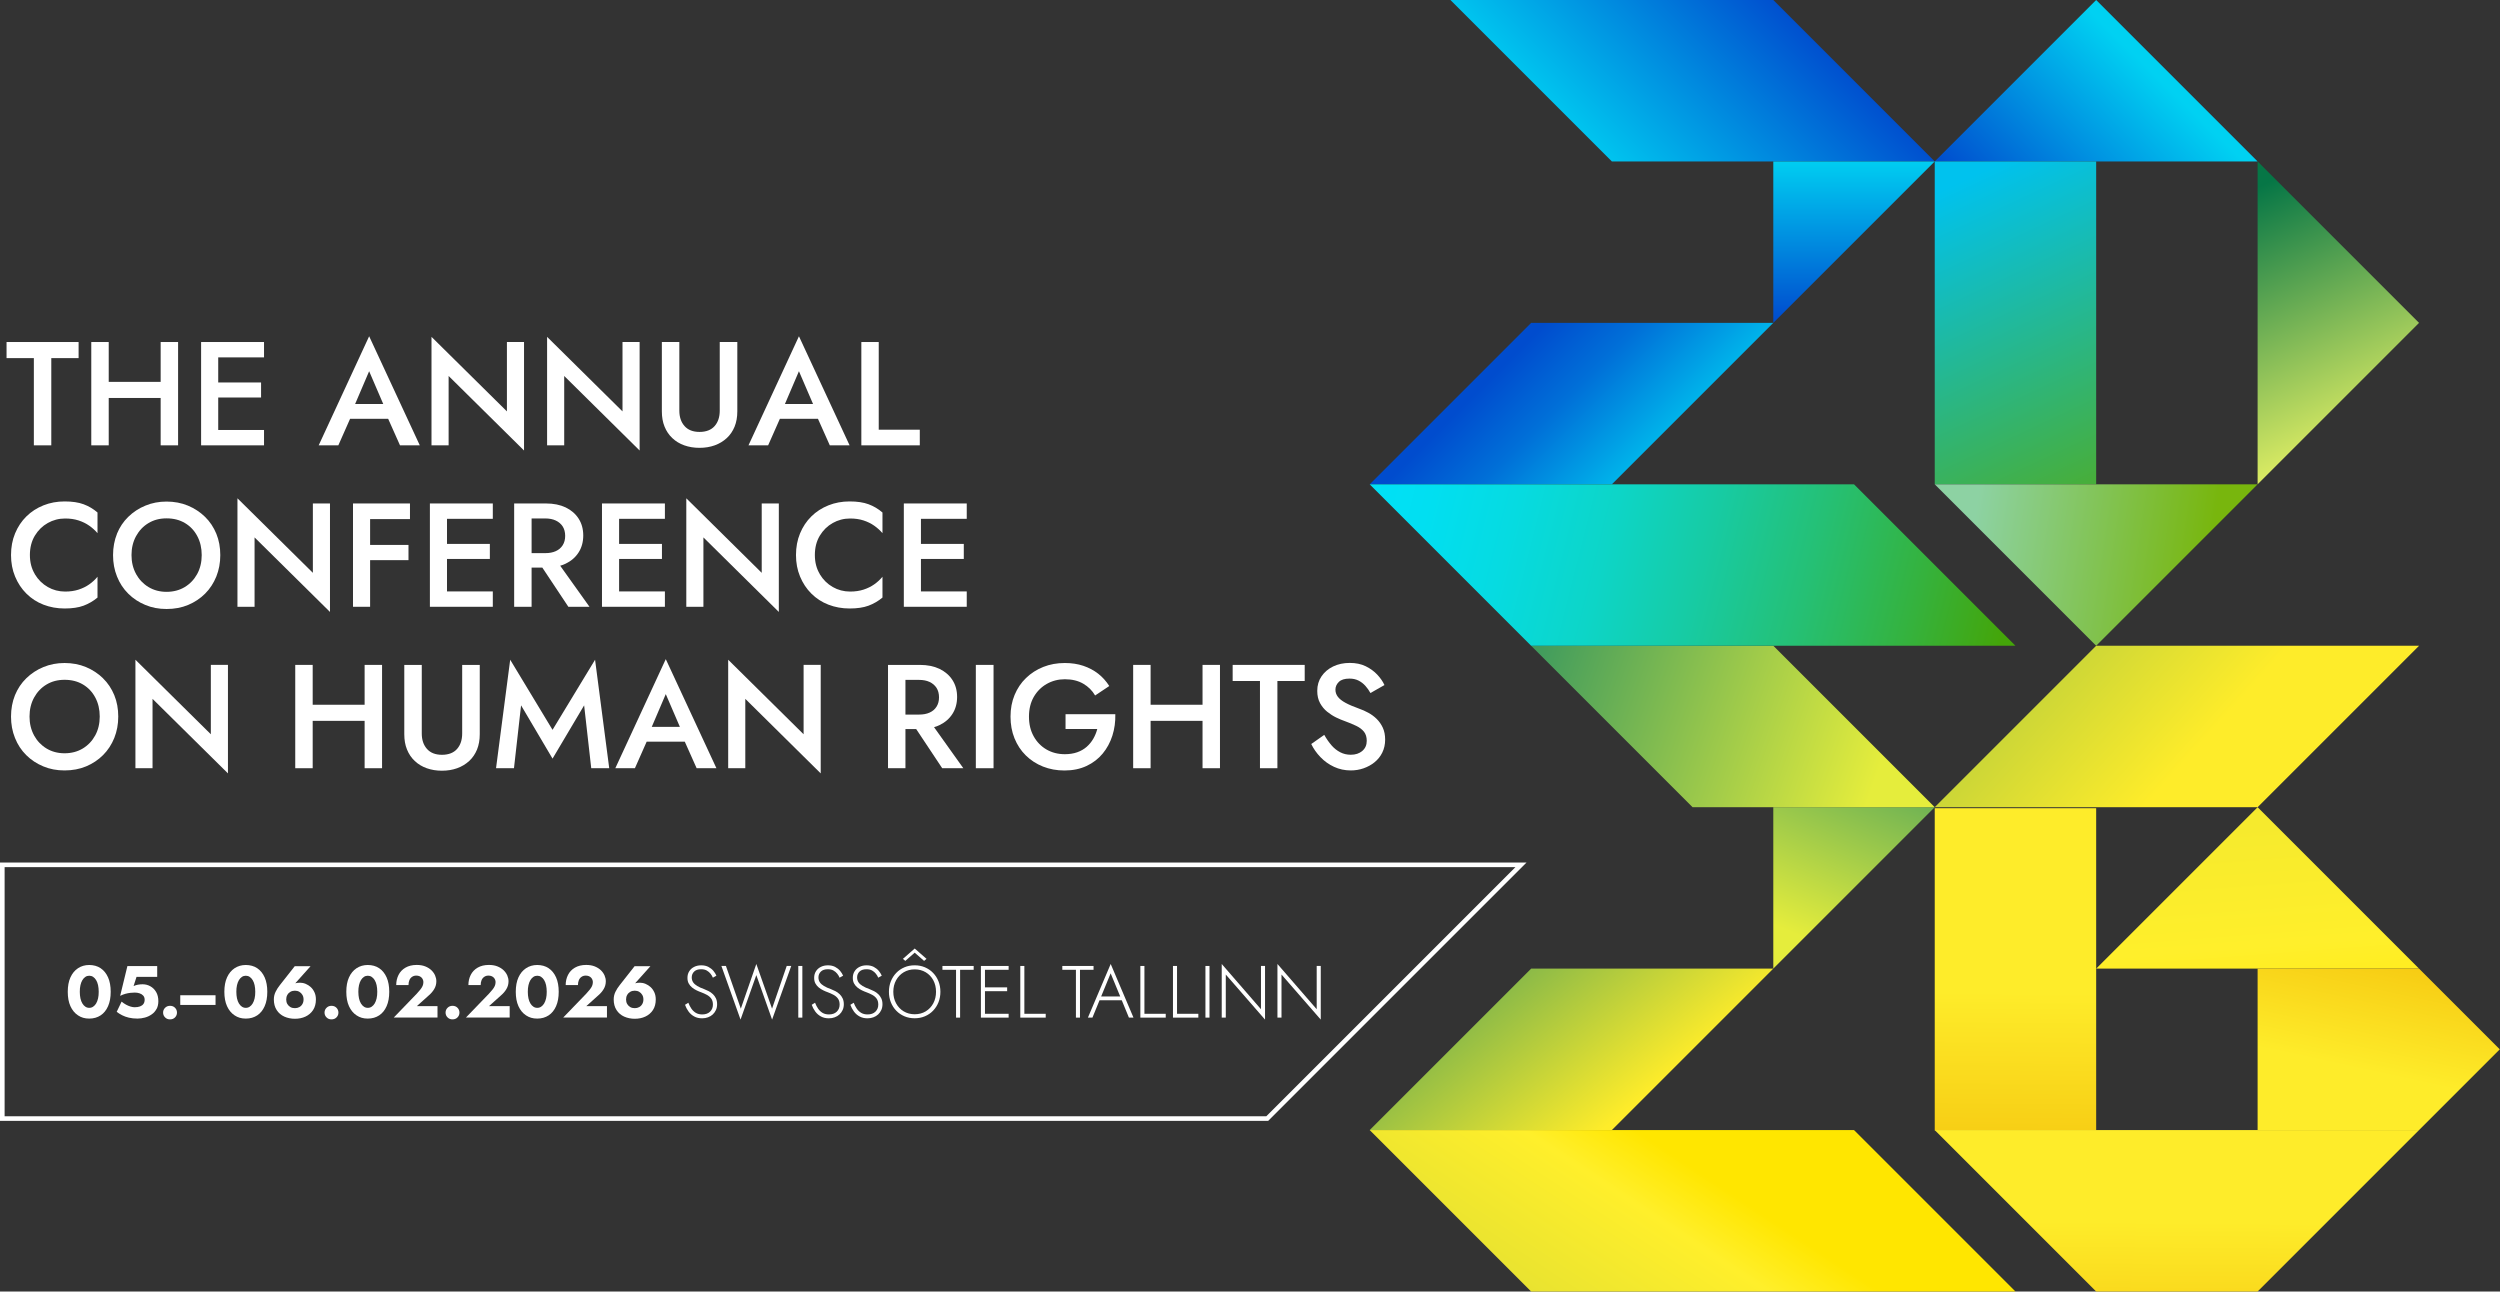 <?xml version="1.0" encoding="UTF-8"?>
<svg id="Layer_1" xmlns="http://www.w3.org/2000/svg" xmlns:xlink="http://www.w3.org/1999/xlink" version="1.1" viewBox="0 0 542 280">
  <rect x="0" y="0" width="542" height="280" fill="#333333" stroke="none"/>
  <!-- Generator: Adobe Illustrator 30.0.0, SVG Export Plug-In . SVG Version: 2.1.1 Build 123)  -->
  <defs>
    <style>
      .st0 {
        fill: url(#linear-gradient2);
      }

      .st1 {
        fill: url(#linear-gradient1);
      }

      .st2 {
        fill: url(#linear-gradient9);
      }

      .st3 {
        fill: url(#linear-gradient3);
      }

      .st4 {
        fill: url(#linear-gradient6);
      }

      .st5 {
        fill: url(#linear-gradient8);
      }

      .st6 {
        fill: url(#linear-gradient7);
      }

      .st7 {
        fill: url(#linear-gradient5);
      }

      .st8 {
        fill: url(#linear-gradient4);
      }

      .st9 {
        fill: url(#linear-gradient13);
      }

      .st10 {
        fill: url(#linear-gradient12);
      }

      .st11 {
        fill: url(#linear-gradient15);
      }

      .st12 {
        fill: url(#linear-gradient16);
      }

      .st13 {
        fill: url(#linear-gradient11);
      }

      .st14 {
        fill: url(#linear-gradient10);
      }

      .st15 {
        fill: url(#linear-gradient14);
      }

      .st16 {
        fill: url(#linear-gradient);
      }

      .st17 {
        isolation: isolate;
      }

      .st18 {
        fill: #fff;
      }
    </style>
    <linearGradient id="linear-gradient" x1="415" y1="2699.45" x2="389.97" y2="2757.59" gradientTransform="translate(0 -2554.76)" gradientUnits="userSpaceOnUse">
      <stop offset="0" stop-color="#1d8a64"/>
      <stop offset="1" stop-color="#e5ed3c"/>
    </linearGradient>
    <linearGradient id="linear-gradient1" x1="385.76" y1="2553.45" x2="345.4" y2="2593.8" gradientTransform="translate(0 -2554.76)" gradientUnits="userSpaceOnUse">
      <stop offset="0" stop-color="#004cce"/>
      <stop offset="1" stop-color="#00d1f2"/>
    </linearGradient>
    <linearGradient id="linear-gradient2" x1="401.95" y1="2624.16" x2="401.95" y2="2588.73" gradientTransform="translate(0 -2554.76)" gradientUnits="userSpaceOnUse">
      <stop offset="0" stop-color="#004cce"/>
      <stop offset=".27" stop-color="#0070d8"/>
      <stop offset="1" stop-color="#00d1f2"/>
    </linearGradient>
    <linearGradient id="linear-gradient3" x1="317.08" y1="2691.71" x2="406.83" y2="2723.16" gradientTransform="translate(0 -2554.76)" gradientUnits="userSpaceOnUse">
      <stop offset="0" stop-color="#1d8a64"/>
      <stop offset="1" stop-color="#e5ed3c"/>
    </linearGradient>
    <linearGradient id="linear-gradient4" x1="329.08" y1="2630.64" x2="368.41" y2="2669.96" gradientTransform="translate(0 -2554.76)" gradientUnits="userSpaceOnUse">
      <stop offset="0" stop-color="#004cce"/>
      <stop offset=".27" stop-color="#0070d8"/>
      <stop offset=".79" stop-color="#00d1f2"/>
    </linearGradient>
    <linearGradient id="linear-gradient5" x1="296.04" y1="2659.43" x2="433.88" y2="2694.09" gradientTransform="translate(0 -2554.76)" gradientUnits="userSpaceOnUse">
      <stop offset="0" stop-color="#00e1f7"/>
      <stop offset=".1" stop-color="#01dff1"/>
      <stop offset=".23" stop-color="#06dbe1"/>
      <stop offset=".38" stop-color="#0dd5c7"/>
      <stop offset=".53" stop-color="#17cba3"/>
      <stop offset=".69" stop-color="#25c075"/>
      <stop offset=".86" stop-color="#35b23d"/>
      <stop offset="1" stop-color="#44a509"/>
    </linearGradient>
    <linearGradient id="linear-gradient6" x1="306.06" y1="2739.47" x2="351.87" y2="2796.06" gradientTransform="translate(0 -2554.76)" gradientUnits="userSpaceOnUse">
      <stop offset="0" stop-color="#1d8a64"/>
      <stop offset="1" stop-color="#feec2a"/>
    </linearGradient>
    <linearGradient id="linear-gradient7" x1="348.38" y1="2845.41" x2="373.02" y2="2808.06" gradientTransform="translate(0 -2554.76)" gradientUnits="userSpaceOnUse">
      <stop offset="0" stop-color="#e9e330"/>
      <stop offset=".63" stop-color="#ffef2b"/>
      <stop offset=".93" stop-color="#ffe600"/>
    </linearGradient>
    <linearGradient id="linear-gradient8" x1="437.42" y1="2607.18" x2="470.15" y2="2573.69" gradientTransform="translate(0 -2554.76)" gradientUnits="userSpaceOnUse">
      <stop offset="0" stop-color="#004cce"/>
      <stop offset="1" stop-color="#00d1f2"/>
    </linearGradient>
    <linearGradient id="linear-gradient9" x1="453.07" y1="2659.27" x2="423.04" y2="2594.97" gradientTransform="translate(0 -2554.76)" gradientUnits="userSpaceOnUse">
      <stop offset="0" stop-color="#47ae3b"/>
      <stop offset="1" stop-color="#00c2ee"/>
    </linearGradient>
    <linearGradient id="linear-gradient10" x1="427.58" y1="2670.58" x2="478.78" y2="2678.28" gradientTransform="translate(0 -2554.76)" gradientUnits="userSpaceOnUse">
      <stop offset="0" stop-color="#8dd2a3"/>
      <stop offset="1" stop-color="#78b60d"/>
    </linearGradient>
    <linearGradient id="linear-gradient11" x1="510.17" y1="2649.15" x2="485.83" y2="2597.03" gradientTransform="translate(0 -2554.76)" gradientUnits="userSpaceOnUse">
      <stop offset="0" stop-color="#d9ea63"/>
      <stop offset="1" stop-color="#067646"/>
    </linearGradient>
    <linearGradient id="linear-gradient12" x1="365.45" y1="2616.08" x2="476.73" y2="2716.57" gradientTransform="translate(0 -2554.76)" gradientUnits="userSpaceOnUse">
      <stop offset="0" stop-color="#1d8a64"/>
      <stop offset="1" stop-color="#feec2a"/>
    </linearGradient>
    <linearGradient id="linear-gradient13" x1="436.14" y1="2872.67" x2="436.91" y2="2769.87" gradientTransform="translate(0 -2554.76)" gradientUnits="userSpaceOnUse">
      <stop offset=".4" stop-color="#f0b000"/>
      <stop offset="1" stop-color="#feec2a"/>
    </linearGradient>
    <linearGradient id="linear-gradient14" x1="484.24" y1="2696.46" x2="491.94" y2="2797.33" gradientTransform="translate(0 -2554.76)" gradientUnits="userSpaceOnUse">
      <stop offset="0" stop-color="#e9e330"/>
      <stop offset=".63" stop-color="#ffef2b"/>
      <stop offset=".93" stop-color="#ffe600"/>
    </linearGradient>
    <linearGradient id="linear-gradient15" x1="522.42" y1="2742.62" x2="512.79" y2="2786.9" gradientTransform="translate(0 -2554.76)" gradientUnits="userSpaceOnUse">
      <stop offset="0" stop-color="#f0b000"/>
      <stop offset="1" stop-color="#feec2a"/>
    </linearGradient>
    <linearGradient id="linear-gradient16" x1="471.41" y1="2871.7" x2="471.8" y2="2819.64" gradientTransform="translate(0 -2554.76)" gradientUnits="userSpaceOnUse">
      <stop offset="0" stop-color="#f0b000"/>
      <stop offset="1" stop-color="#feec2a"/>
    </linearGradient>
  </defs>
  <g>
    <polygon class="st16" points="419.45 175 384.45 175 384.45 210 419.45 175"/>
    <g>
      <polygon class="st1" points="314.45 0 349.45 35 419.45 35 384.45 0 314.45 0"/>
      <polygon class="st0" points="419.45 35 384.45 35 384.45 70 419.45 35"/>
      <polygon class="st3" points="331.95 140 366.95 175 419.45 175 384.45 140 331.95 140"/>
      <polygon class="st8" points="366.95 70 349.45 70 331.95 70 296.95 105 314.45 105 331.95 105 349.45 105 384.45 70 366.95 70"/>
      <polygon class="st7" points="401.95 105 384.45 105 366.95 105 366.95 105 349.45 105 349.45 105 331.95 105 314.45 105 296.95 105 331.95 140 349.45 140 366.95 140 384.45 140 401.95 140 419.45 140 436.95 140 401.95 105"/>
      <polygon class="st4" points="366.95 210 349.45 210 331.95 210 296.95 245 314.45 245 331.95 245 349.45 245 384.45 210 366.95 210"/>
      <polygon class="st6" points="401.95 245 384.45 245 366.95 245 366.95 245 349.45 245 349.45 245 331.95 245 314.45 245 296.95 245 331.95 280 349.45 280 366.95 280 384.45 280 401.95 280 419.45 280 436.95 280 401.95 245"/>
      <polygon class="st5" points="419.45 35 454.45 0 489.45 35 419.45 35"/>
      <rect class="st2" x="419.45" y="35" width="35" height="70"/>
      <polygon class="st14" points="489.45 105 419.45 105 454.45 140 489.45 105"/>
      <polygon class="st13" points="489.45 35 489.45 105 524.45 70 489.45 35"/>
      <polygon class="st10" points="419.45 175 454.45 140 524.45 140 489.45 175 419.45 175"/>
      <rect class="st9" x="419.45" y="175.22" width="35" height="69.87"/>
      <polygon class="st15" points="454.45 210 489.45 175 524.45 210 454.45 210"/>
      <polygon class="st11" points="489.45 245 489.45 210 524.45 210 541.95 227.5 524.45 245 489.45 245"/>
      <polygon class="st12" points="419.45 245 454.45 280 489.45 280 524.45 245 419.45 245"/>
    </g>
  </g>
  <g>
    <polygon class="st18" points="7.34 96.55 11.12 96.55 11.12 77.64 17.04 77.64 17.04 74.15 1.42 74.15 1.42 77.64 7.34 77.64 7.34 96.55"/>
    <polygon class="st18" points="23.57 86.28 34.83 86.28 34.83 96.55 38.61 96.55 38.61 74.15 34.83 74.15 34.83 82.79 23.57 82.79 23.57 74.15 19.79 74.15 19.79 96.55 23.57 96.55 23.57 86.28"/>
    <polygon class="st18" points="47.31 96.55 57.24 96.55 57.24 93.22 47.31 93.22 47.31 86.18 56.6 86.18 56.6 82.92 47.31 82.92 47.31 77.48 57.24 77.48 57.24 74.15 47.31 74.15 45.94 74.15 43.6 74.15 43.6 96.55 45.94 96.55 47.31 96.55"/>
    <path class="st18" d="M75.89,90.79h8.26l2.57,5.76h4.29l-10.98-23.65-10.94,23.65h4.26l2.55-5.76h-.01ZM80.03,80.48l3.06,7.11h-6.1l3.04-7.11Z"/>
    <polygon class="st18" points="97.26 81.51 113.61 97.67 113.61 74.15 109.9 74.15 109.9 89.19 93.55 73.03 93.55 96.55 97.26 96.55 97.26 81.51"/>
    <polygon class="st18" points="122.32 81.51 138.67 97.67 138.67 74.15 134.96 74.15 134.96 89.19 118.61 73.03 118.61 96.55 122.32 96.55 122.32 81.51"/>
    <path class="st18" d="M145.76,94.98c.72.69,1.59,1.21,2.59,1.57,1.01.36,2.1.54,3.3.54s2.3-.18,3.3-.54,1.87-.89,2.61-1.57,1.3-1.51,1.7-2.48c.39-.97.59-2.07.59-3.31v-15.04h-3.81v14.88c0,1.37-.36,2.48-1.1,3.33s-1.85,1.28-3.28,1.28-2.51-.43-3.26-1.28-1.12-1.96-1.12-3.33v-14.88h-3.79v15.04c0,1.24.19,2.34.59,3.31.39.97.95,1.8,1.68,2.48Z"/>
    <path class="st18" d="M169.07,90.79h8.26l2.57,5.76h4.29l-10.98-23.65-10.94,23.65h4.26l2.55-5.76h0ZM173.21,80.48l3.06,7.11h-6.1l3.04-7.11h0Z"/>
    <polygon class="st18" points="199.41 93.16 190.51 93.16 190.51 74.15 186.74 74.15 186.74 96.55 199.41 96.55 199.41 93.16"/>
    <path class="st18" d="M5.72,128.69c1.05,1.05,2.28,1.85,3.7,2.4,1.42.55,2.95.83,4.59.83s3.01-.2,4.11-.61c1.09-.41,2.1-.99,3.02-1.76v-4.51c-.51.62-1.11,1.17-1.79,1.65-.68.48-1.46.86-2.32,1.14-.87.28-1.83.42-2.9.42-1.37,0-2.63-.33-3.78-.99-1.15-.66-2.09-1.59-2.8-2.77v-.03c-.71-1.18-1.07-2.54-1.07-4.14s.36-3,1.07-4.18,1.65-2.1,2.8-2.75c1.16-.65,2.41-.98,3.78-.98,1.07,0,2.04.14,2.9.42s1.64.66,2.32,1.14c.68.48,1.28,1.02,1.79,1.62v-4.48c-.91-.79-1.92-1.38-3.02-1.79s-2.47-.61-4.11-.61-3.17.28-4.59.85-2.66,1.37-3.7,2.4c-1.05,1.03-1.86,2.26-2.45,3.68s-.88,3-.88,4.69.29,3.24.88,4.66c.59,1.42,1.4,2.66,2.45,3.7Z"/>
    <path class="st18" d="M36.12,132.03c1.7,0,3.26-.29,4.67-.88,1.41-.59,2.64-1.41,3.68-2.45,1.04-1.04,1.85-2.28,2.43-3.71.57-1.43.86-2.96.86-4.64s-.28-3.23-.86-4.64c-.58-1.4-1.39-2.63-2.45-3.66-1.06-1.03-2.29-1.84-3.7-2.43-1.41-.59-3-.88-4.64-.88s-3.17.29-4.59.88c-1.42.58-2.65,1.4-3.71,2.43s-1.87,2.25-2.45,3.66h.01c-.57,1.41-.86,2.98-.86,4.64s.28,3.21.86,4.64c.57,1.43,1.38,2.67,2.43,3.71,1.05,1.05,2.28,1.86,3.7,2.45,1.41.59,2.92.88,4.62.88ZM29.49,124.44h.01c-.66-1.2-.99-2.57-.99-4.1s.33-2.9.99-4.11c.66-1.2,1.56-2.15,2.7-2.83,1.14-.68,2.41-1.02,3.92-1.02s2.84.34,3.98,1.02,2.03,1.62,2.67,2.83c.64,1.2.96,2.57.96,4.11s-.33,2.91-.98,4.1-1.55,2.14-2.69,2.83-2.48,1.04-3.95,1.04-2.78-.35-3.92-1.04-2.04-1.64-2.7-2.83Z"/>
    <polygon class="st18" points="71.54 109.15 71.54 109.15 67.83 109.15 67.83 124.19 51.48 108.03 51.48 131.55 55.19 131.55 55.19 116.51 71.54 132.67 71.54 109.15"/>
    <polygon class="st18" points="88.88 112.54 88.88 109.15 80.24 109.15 78.86 109.15 76.53 109.15 76.53 131.55 80.24 131.55 80.24 121.44 88.56 121.44 88.56 118.14 80.24 118.14 80.24 112.54 88.88 112.54"/>
    <polygon class="st18" points="95.54 109.15 93.2 109.15 93.2 131.55 95.54 131.55 96.91 131.55 106.84 131.55 106.84 128.22 96.91 128.22 96.91 121.18 106.2 121.18 106.2 117.92 96.91 117.92 96.91 112.48 106.84 112.48 106.84 109.15 96.91 109.15 95.54 109.15"/>
    <path class="st18" d="M111.47,131.55h3.78v-8.49h2.33l5.64,8.49h4.58l-6.35-8.9c.42-.12.82-.26,1.19-.45,1.19-.57,2.13-1.38,2.8-2.43.67-1.04,1.01-2.28,1.01-3.68s-.34-2.62-1.01-3.66-1.61-1.84-2.8-2.42c-1.2-.57-2.62-.86-4.26-.86h-6.91v22.4ZM118.22,112.4c.87,0,1.63.15,2.27.45.64.3,1.14.73,1.5,1.28.36.56.54,1.26.54,2.05s-.18,1.47-.54,2.03c-.36.57-.86.99-1.5,1.28s-1.4.43-2.27.43h-2.97v-7.52h2.97Z"/>
    <polygon class="st18" points="144.15 131.55 144.15 128.22 134.22 128.22 134.22 121.18 143.51 121.18 143.51 117.92 134.22 117.92 134.22 112.48 144.15 112.48 144.15 109.15 134.22 109.15 132.85 109.15 130.51 109.15 130.51 131.55 132.85 131.55 134.22 131.55 144.15 131.55"/>
    <polygon class="st18" points="165.14 124.19 148.79 108.03 148.79 131.55 152.5 131.55 152.5 116.51 168.85 132.67 168.85 109.15 168.85 109.15 165.14 109.15 165.14 124.19"/>
    <path class="st18" d="M184.19,108.71c-1.64,0-3.17.28-4.59.85s-2.66,1.37-3.7,2.4c-1.05,1.03-1.86,2.26-2.45,3.68s-.88,3-.88,4.69.29,3.24.88,4.66c.59,1.42,1.4,2.66,2.45,3.7,1.05,1.05,2.28,1.85,3.7,2.4,1.42.55,2.95.83,4.59.83s3.01-.2,4.11-.61c1.09-.41,2.1-.99,3.02-1.76v-4.51c-.51.62-1.11,1.17-1.79,1.65s-1.46.86-2.32,1.14c-.87.28-1.83.42-2.9.42-1.37,0-2.63-.33-3.78-.99-1.15-.66-2.09-1.59-2.8-2.77v-.03c-.71-1.18-1.07-2.54-1.07-4.14s.36-3,1.07-4.18,1.65-2.1,2.8-2.75c1.16-.65,2.41-.98,3.78-.98,1.07,0,2.04.14,2.9.42s1.64.66,2.32,1.14c.68.48,1.28,1.02,1.79,1.62v-4.48c-.91-.79-1.92-1.38-3.02-1.79s-2.47-.61-4.11-.61Z"/>
    <polygon class="st18" points="198.29 109.15 195.95 109.15 195.95 131.55 198.29 131.55 199.66 131.55 209.59 131.55 209.59 128.22 199.66 128.22 199.66 121.18 208.95 121.18 208.95 117.92 199.66 117.92 199.66 112.48 209.59 112.48 209.59 109.15 199.66 109.15 198.29 109.15"/>
    <path class="st18" d="M22.34,147.05c-1.06-1.03-2.29-1.84-3.7-2.43s-3-.88-4.64-.88-3.17.29-4.59.88c-1.42.58-2.65,1.4-3.71,2.43s-1.87,2.25-2.45,3.66h0c-.57,1.41-.86,2.98-.86,4.64s.28,3.21.86,4.64c.57,1.43,1.38,2.67,2.43,3.71,1.05,1.05,2.28,1.86,3.7,2.45,1.41.59,2.92.88,4.62.88s3.26-.29,4.67-.88c1.41-.59,2.64-1.41,3.68-2.45s1.85-2.28,2.43-3.71c.57-1.43.86-2.96.86-4.64s-.28-3.23-.86-4.64c-.58-1.4-1.39-2.63-2.45-3.66ZM20.64,159.44c-.65,1.19-1.55,2.14-2.69,2.83-1.14.69-2.48,1.04-3.95,1.04s-2.78-.35-3.92-1.04c-1.14-.69-2.04-1.64-2.7-2.83h.01c-.66-1.2-.99-2.57-.99-4.1s.33-2.9.99-4.11c.66-1.2,1.56-2.15,2.7-2.83,1.14-.68,2.41-1.02,3.92-1.02s2.84.34,3.98,1.02c1.14.68,2.03,1.62,2.67,2.83.64,1.2.96,2.57.96,4.11s-.33,2.91-.98,4.1Z"/>
    <polygon class="st18" points="45.71 159.19 29.36 143.03 29.36 166.55 33.07 166.55 33.07 151.51 49.42 167.67 49.42 144.15 45.71 144.15 45.71 159.19"/>
    <polygon class="st18" points="79.05 152.79 67.79 152.79 67.79 144.15 64.01 144.15 64.01 166.55 67.79 166.55 67.79 156.28 79.05 156.28 79.05 166.55 82.83 166.55 82.83 144.15 79.05 144.15 79.05 152.79"/>
    <path class="st18" d="M100.2,159.03c0,1.37-.36,2.48-1.1,3.33s-1.85,1.28-3.28,1.28-2.51-.43-3.26-1.28-1.12-1.96-1.12-3.33v-14.88h-3.79v15.04c0,1.24.19,2.34.59,3.31.39.97.95,1.8,1.68,2.48.72.69,1.59,1.21,2.59,1.57,1.01.36,2.1.54,3.3.54s2.3-.18,3.3-.54,1.87-.89,2.61-1.57,1.3-1.51,1.7-2.48c.39-.97.59-2.07.59-3.31v-15.04h-3.81s0,14.88,0,14.88Z"/>
    <polygon class="st18" points="119.79 158.23 110.61 143.03 107.54 166.55 111.43 166.55 112.97 152.92 119.79 164.47 126.64 152.92 128.18 166.55 132.08 166.55 129.01 143.03 119.79 158.23"/>
    <path class="st18" d="M133.39,166.55h4.26l2.55-5.76h8.26l2.57,5.76h4.29l-10.98-23.65-10.94,23.65h0ZM147.4,157.59h-6.1l3.04-7.11,3.06,7.11h0Z"/>
    <polygon class="st18" points="174.22 159.19 157.87 143.03 157.87 166.55 161.58 166.55 161.58 151.51 177.93 167.67 177.93 144.15 174.22 144.15 174.22 159.19"/>
    <path class="st18" d="M203.69,157.2c1.19-.57,2.13-1.38,2.8-2.43.67-1.04,1.01-2.28,1.01-3.68s-.34-2.62-1.01-3.66-1.61-1.84-2.8-2.42c-1.2-.57-2.62-.86-4.26-.86h-6.91v22.4h3.78v-8.49h2.33l5.64,8.49h4.58l-6.35-8.9c.42-.12.82-.26,1.19-.45h0ZM196.3,147.4h2.97c.87,0,1.63.15,2.27.45s1.14.73,1.5,1.28c.36.56.54,1.26.54,2.05s-.18,1.47-.54,2.03c-.36.57-.86.99-1.5,1.28s-1.4.43-2.27.43h-2.97v-7.52h0Z"/>
    <rect class="st18" x="211.56" y="144.15" width="3.84" height="22.4"/>
    <path class="st18" d="M231.01,154.84v3.2h6.88c-.19.74-.48,1.45-.86,2.11s-.86,1.25-1.44,1.76-1.26.9-2.05,1.18c-.79.28-1.69.42-2.69.42-1.47,0-2.8-.34-3.97-1.02s-2.1-1.63-2.78-2.86c-.68-1.22-1.02-2.63-1.02-4.27s.35-3.06,1.04-4.27c.7-1.21,1.64-2.15,2.82-2.82,1.18-.67,2.49-1.01,3.92-1.01,1.55,0,2.88.32,3.98.96,1.1.64,1.96,1.49,2.58,2.56l3.07-2.05c-.66-1.04-1.46-1.93-2.4-2.67-.94-.73-2.01-1.3-3.22-1.71s-2.55-.61-4.02-.61c-1.68,0-3.24.28-4.67.85s-2.67,1.37-3.74,2.4-1.89,2.26-2.48,3.68-.88,2.99-.88,4.69.28,3.27.86,4.7,1.39,2.67,2.45,3.71c1.06,1.05,2.3,1.85,3.73,2.42s2.98.85,4.67.85c1.79,0,3.38-.33,4.77-.98s2.55-1.54,3.49-2.67,1.64-2.43,2.11-3.89c.47-1.47.68-3.02.64-4.66h-10.79Z"/>
    <polygon class="st18" points="260.71 152.79 249.45 152.79 249.45 144.15 245.67 144.15 245.67 166.55 249.45 166.55 249.45 156.28 260.71 156.28 260.71 166.55 264.49 166.55 264.49 144.15 260.71 144.15 260.71 152.79"/>
    <polygon class="st18" points="267.24 147.64 273.16 147.64 273.16 166.55 276.94 166.55 276.94 147.64 282.86 147.64 282.86 144.15 267.24 144.15 267.24 147.64"/>
    <path class="st18" d="M299.79,157.76c-.34-.73-.79-1.37-1.33-1.9-.54-.53-1.15-.98-1.82-1.34-.67-.37-1.35-.66-2.03-.9-1.19-.43-2.16-.84-2.91-1.25s-1.3-.84-1.65-1.3-.53-.97-.53-1.55c0-.64.25-1.2.74-1.68s1.25-.72,2.3-.72c.75,0,1.4.14,1.97.43s1.06.67,1.49,1.15.79,1,1.09,1.55l3.04-1.73c-.36-.79-.89-1.54-1.57-2.27-.69-.73-1.52-1.33-2.5-1.81-.99-.48-2.12-.72-3.46-.72s-2.54.26-3.6.77c-1.05.51-1.89,1.22-2.51,2.13-.62.9-.93,1.96-.93,3.15,0,1.04.2,1.93.61,2.67.41.74.92,1.36,1.54,1.86s1.27.92,1.95,1.25c.69.33,1.3.59,1.86.78.94.34,1.77.69,2.5,1.04.73.35,1.28.78,1.68,1.28.39.5.59,1.16.59,1.97,0,.9-.32,1.63-.96,2.18s-1.48.83-2.5.83c-.83,0-1.6-.18-2.29-.54-.7-.36-1.32-.86-1.89-1.5h.01c-.56-.64-1.09-1.39-1.58-2.27l-2.82,1.98c.49,1.03,1.16,1.98,2,2.85.84.88,1.82,1.58,2.94,2.1s2.33.78,3.63.78c.96,0,1.88-.15,2.77-.46.88-.31,1.68-.74,2.38-1.31.7-.57,1.27-1.26,1.68-2.1.41-.84.62-1.77.62-2.82,0-.98-.17-1.84-.51-2.58h0Z"/>
  </g>
  <g class="st17">
    <g class="st17">
      <path class="st18" d="M15.27,211.9c.39-.86.94-1.53,1.64-1.99.7-.46,1.51-.7,2.43-.7s1.79.23,2.48.7,1.23,1.13,1.61,1.99c.38.86.57,1.9.57,3.12s-.19,2.26-.57,3.12-.91,1.53-1.61,1.99-1.52.7-2.48.7-1.73-.23-2.43-.7c-.7-.46-1.25-1.13-1.64-1.99s-.58-1.9-.58-3.12.19-2.26.58-3.12ZM17.44,216.45c.1.43.23.8.42,1.1.18.3.4.54.65.7.25.17.53.25.84.25s.59-.08.84-.25.47-.4.65-.7.32-.67.42-1.1c.1-.43.14-.91.14-1.43s-.05-1-.14-1.43c-.1-.43-.23-.8-.42-1.1-.18-.3-.4-.54-.65-.7-.25-.17-.53-.25-.84-.25s-.59.08-.84.25-.47.4-.65.7-.32.67-.42,1.1c-.1.43-.14.91-.14,1.43s.05,1,.14,1.43Z"/>
      <path class="st18" d="M33.93,218.75c-.26.48-.61.88-1.06,1.18-.44.31-.93.54-1.46.68-.53.14-1.06.22-1.61.22-.68,0-1.3-.07-1.86-.2-.55-.13-1.05-.31-1.47-.53s-.82-.46-1.17-.73l1.06-2.22c.31.26.63.47.95.65.33.18.65.32.98.42.33.1.63.15.9.15.46,0,.85-.06,1.17-.18s.57-.3.74-.54c.17-.25.26-.54.26-.9s-.1-.67-.31-.9-.48-.4-.8-.5c-.33-.11-.67-.16-1.05-.16-.29,0-.61.02-.95.06s-.7.11-1.07.21c-.37.1-.74.25-1.13.44l1.57-6.46h6.46v2.34h-4.48l-.64,2c.3-.14.61-.24.94-.3s.66-.09,1.02-.09c.6,0,1.15.14,1.67.43s.94.7,1.26,1.25c.32.54.48,1.21.48,1.98,0,.66-.13,1.23-.39,1.71h-.01Z"/>
      <path class="st18" d="M39.08,215.77h7.65v2.1h-7.65v-2.1Z"/>
      <path class="st18" d="M49.22,211.9c.39-.86.94-1.53,1.64-1.99s1.51-.7,2.43-.7,1.79.23,2.48.7,1.23,1.13,1.61,1.99.57,1.9.57,3.12-.19,2.26-.57,3.12-.91,1.53-1.61,1.99-1.52.7-2.48.7-1.73-.23-2.43-.7c-.7-.46-1.25-1.13-1.64-1.99s-.58-1.9-.58-3.12.19-2.26.58-3.12ZM51.38,216.45c.1.43.23.8.42,1.1.18.3.4.54.65.7.25.17.53.25.84.25s.59-.08.84-.25.47-.4.65-.7.32-.67.42-1.1c.1-.43.14-.91.14-1.43s-.05-1-.14-1.43c-.1-.43-.23-.8-.42-1.1-.18-.3-.4-.54-.65-.7-.25-.17-.53-.25-.84-.25s-.59.08-.84.25-.47.4-.65.7-.32.67-.42,1.1c-.1.43-.14.91-.14,1.43s.05,1,.14,1.43Z"/>
      <path class="st18" d="M67.33,209.47l-3.62,4.05-.56.24c.3-.3.58-.49.86-.58.27-.08.61-.13,1.02-.13s.83.08,1.24.25.78.41,1.12.72.6.7.8,1.14.3.96.3,1.52c0,.92-.21,1.69-.62,2.31s-.96,1.09-1.65,1.41-1.45.47-2.28.47-1.61-.16-2.3-.47-1.24-.78-1.65-1.41-.62-1.39-.62-2.31c0-.6.13-1.15.38-1.66.25-.51.56-.99.92-1.44l3.23-4.11h3.43ZM62.3,217.68c.17.28.39.5.67.66s.6.23.97.23.67-.08.95-.23c.28-.15.51-.37.67-.66.17-.28.25-.62.25-1s-.08-.7-.25-.99-.39-.51-.67-.67-.6-.24-.95-.24-.69.08-.97.24c-.28.16-.51.38-.67.67-.17.29-.25.62-.25.99s.08.72.25,1Z"/>
      <path class="st18" d="M70.79,218.49c.29-.29.65-.43,1.07-.43.45,0,.81.14,1.09.43s.42.63.42,1.04-.14.75-.42,1.04-.64.43-1.09.43-.78-.14-1.07-.43-.43-.63-.43-1.04.14-.75.43-1.04Z"/>
      <path class="st18" d="M35.79,218.49c.29-.29.65-.43,1.07-.43.45,0,.81.14,1.09.43s.42.63.42,1.04-.14.75-.42,1.04-.64.43-1.09.43-.78-.14-1.07-.43-.43-.63-.43-1.04.14-.75.43-1.04Z"/>
      <path class="st18" d="M75.66,211.9c.39-.86.94-1.53,1.64-1.99s1.51-.7,2.43-.7,1.79.23,2.48.7,1.23,1.13,1.61,1.99.57,1.9.57,3.12-.19,2.26-.57,3.12-.91,1.53-1.61,1.99-1.52.7-2.48.7-1.73-.23-2.43-.7c-.7-.46-1.25-1.13-1.64-1.99s-.58-1.9-.58-3.12.19-2.26.58-3.12ZM77.83,216.45c.1.43.23.8.42,1.1.18.3.4.54.65.7.25.17.53.25.84.25s.59-.08.84-.25.47-.4.65-.7.32-.67.42-1.1c.1-.43.14-.91.14-1.43s-.05-1-.14-1.43c-.1-.43-.23-.8-.42-1.1-.18-.3-.4-.54-.65-.7-.25-.17-.53-.25-.84-.25s-.59.08-.84.25-.47.4-.65.7-.32.67-.42,1.1c-.1.43-.14.91-.14,1.43s.05,1,.14,1.43Z"/>
      <path class="st18" d="M90.34,215.45c.3-.33.56-.63.78-.9.22-.27.38-.53.5-.79.11-.26.17-.54.17-.84,0-.17-.03-.34-.1-.51-.06-.17-.16-.32-.29-.46-.13-.13-.29-.24-.48-.32s-.42-.12-.67-.12c-.34,0-.64.08-.9.26-.26.17-.46.41-.59.72s-.2.67-.2,1.07h-2.66c0-.8.17-1.53.5-2.19s.83-1.19,1.5-1.58,1.48-.59,2.44-.59c.69,0,1.31.1,1.84.31.53.21.98.49,1.34.83.36.35.63.73.81,1.14.18.42.27.84.27,1.26,0,.61-.15,1.17-.45,1.67-.3.51-.69.97-1.17,1.38l-2.61,2.34h4.48v2.48h-9.49l4.99-5.17h0Z"/>
      <path class="st18" d="M97.03,218.49c.29-.29.65-.43,1.07-.43.45,0,.81.14,1.09.43s.42.63.42,1.04-.14.75-.42,1.04-.64.43-1.09.43-.78-.14-1.07-.43-.43-.63-.43-1.04.14-.75.43-1.04Z"/>
      <path class="st18" d="M105.99,215.45c.3-.33.56-.63.78-.9.22-.27.38-.53.5-.79.11-.26.17-.54.17-.84,0-.17-.03-.34-.1-.51-.06-.17-.16-.32-.29-.46-.13-.13-.29-.24-.48-.32s-.42-.12-.67-.12c-.34,0-.64.08-.9.26-.26.17-.46.41-.59.72s-.2.67-.2,1.07h-2.66c0-.8.17-1.53.5-2.19s.83-1.19,1.5-1.58,1.48-.59,2.44-.59c.69,0,1.31.1,1.84.31.53.21.98.49,1.34.83.36.35.63.73.81,1.14.18.42.27.84.27,1.26,0,.61-.15,1.17-.45,1.67-.3.51-.69.97-1.17,1.38l-2.61,2.34h4.48v2.48h-9.49l4.99-5.17h0Z"/>
      <path class="st18" d="M112.4,211.9c.39-.86.94-1.53,1.64-1.99s1.51-.7,2.43-.7,1.79.23,2.48.7,1.23,1.13,1.61,1.99.57,1.9.57,3.12-.19,2.26-.57,3.12-.91,1.53-1.61,1.99-1.52.7-2.48.7-1.73-.23-2.43-.7c-.7-.46-1.25-1.13-1.64-1.99s-.58-1.9-.58-3.12.19-2.26.58-3.12ZM114.57,216.45c.1.43.23.8.42,1.1.18.3.4.54.65.7.25.17.53.25.84.25s.59-.08.84-.25.47-.4.65-.7.32-.67.42-1.1c.1-.43.14-.91.14-1.43s-.05-1-.14-1.43c-.1-.43-.23-.8-.42-1.1-.18-.3-.4-.54-.65-.7-.25-.17-.53-.25-.84-.25s-.59.08-.84.25-.47.4-.65.7-.32.67-.42,1.1c-.1.43-.14.91-.14,1.43s.05,1,.14,1.43Z"/>
      <path class="st18" d="M127.08,215.45c.3-.33.56-.63.78-.9.22-.27.38-.53.5-.79.11-.26.17-.54.17-.84,0-.17-.03-.34-.1-.51-.06-.17-.16-.32-.29-.46-.13-.13-.29-.24-.48-.32s-.42-.12-.67-.12c-.34,0-.64.08-.9.26-.26.17-.46.41-.59.72s-.2.67-.2,1.07h-2.66c0-.8.17-1.53.5-2.19s.83-1.19,1.5-1.58,1.48-.59,2.44-.59c.69,0,1.31.1,1.84.31.53.21.98.49,1.34.83.36.35.63.73.81,1.14.18.42.27.84.27,1.26,0,.61-.15,1.17-.45,1.67-.3.51-.69.97-1.17,1.38l-2.61,2.34h4.48v2.48h-9.49l4.99-5.17h0Z"/>
      <path class="st18" d="M141.01,209.47l-3.62,4.05-.56.24c.3-.3.58-.49.86-.58.27-.08.61-.13,1.02-.13s.83.08,1.24.25.78.41,1.12.72.6.7.8,1.14.3.96.3,1.52c0,.92-.21,1.69-.62,2.31s-.96,1.09-1.65,1.41-1.45.47-2.28.47-1.61-.16-2.3-.47-1.24-.78-1.65-1.41-.62-1.39-.62-2.31c0-.6.13-1.15.38-1.66.25-.51.56-.99.92-1.44l3.23-4.11h3.43ZM135.98,217.68c.17.28.39.5.67.66s.6.23.97.23.67-.08.95-.23.51-.37.67-.66c.17-.28.25-.62.25-1s-.08-.7-.25-.99-.39-.51-.67-.67-.6-.24-.95-.24-.69.08-.97.24-.51.38-.67.67c-.17.29-.25.62-.25.99s.08.72.25,1Z"/>
    </g>
    <g>
      <path class="st18" d="M154.54,215.52c-.27-.26-.57-.47-.9-.64-.33-.17-.65-.31-.96-.43-.6-.21-1.1-.44-1.5-.68-.41-.24-.71-.51-.91-.81s-.3-.66-.3-1.07c0-.5.18-.92.53-1.26s.85-.5,1.5-.5c.49,0,.9.09,1.23.28s.61.42.82.7c.22.28.39.56.5.85l.77-.43c-.15-.36-.37-.71-.66-1.06-.29-.34-.65-.62-1.08-.85-.43-.22-.95-.34-1.54-.34s-1.09.11-1.55.34-.82.55-1.07.96c-.26.41-.38.88-.38,1.42,0,.48.09.89.28,1.23s.43.63.73.87c.3.24.62.44.97.61s.68.31,1,.42c.43.16.83.34,1.22.55s.71.48.95.81c.25.33.37.77.37,1.31,0,.62-.21,1.13-.62,1.53-.41.4-.98.6-1.7.6-.53,0-.99-.11-1.38-.34-.38-.23-.71-.54-.97-.92s-.48-.81-.66-1.28l-.72.45c.18.52.44,1.01.77,1.46.33.45.74.81,1.23,1.07.49.27,1.06.4,1.71.4.46,0,.89-.07,1.28-.22.39-.14.74-.35,1.03-.62.29-.27.52-.59.69-.97.17-.37.25-.79.25-1.25,0-.49-.09-.91-.26-1.27s-.39-.66-.66-.92h0Z"/>
      <polygon class="st18" points="167.38 218.68 163.97 208.99 160.61 218.68 157.38 209.42 156.4 209.42 160.55 221.05 163.97 211.4 167.39 221.05 171.54 209.42 170.56 209.42 167.38 218.68"/>
      <rect class="st18" x="173.07" y="209.42" width=".88" height="11.2"/>
      <path class="st18" d="M182.01,215.52c-.27-.26-.57-.47-.9-.64-.33-.17-.65-.31-.96-.43-.6-.21-1.1-.44-1.5-.68-.41-.24-.71-.51-.91-.81s-.3-.66-.3-1.07c0-.5.18-.92.53-1.26s.85-.5,1.5-.5c.49,0,.9.09,1.23.28s.61.42.82.7c.22.28.39.56.5.85l.77-.43c-.15-.36-.37-.71-.66-1.06-.29-.34-.65-.62-1.08-.85-.43-.22-.95-.34-1.54-.34s-1.09.11-1.55.34-.82.55-1.07.96c-.26.41-.38.88-.38,1.42,0,.48.09.89.28,1.23s.43.63.73.87c.3.24.62.44.97.61s.68.31,1,.42c.43.16.83.34,1.22.55s.71.48.95.81c.25.33.37.77.37,1.31,0,.62-.21,1.13-.62,1.53-.41.4-.98.6-1.7.6-.53,0-.99-.11-1.38-.34-.38-.23-.71-.54-.97-.92s-.48-.81-.66-1.28l-.72.45c.18.52.44,1.01.77,1.46.33.45.74.81,1.23,1.07.49.27,1.06.4,1.71.4.46,0,.89-.07,1.28-.22.39-.14.74-.35,1.03-.62.29-.27.52-.59.69-.97.17-.37.25-.79.25-1.25,0-.49-.09-.91-.26-1.27s-.39-.66-.66-.92h0Z"/>
      <path class="st18" d="M190.39,215.52c-.27-.26-.57-.47-.9-.64-.33-.17-.65-.31-.96-.43-.6-.21-1.1-.44-1.5-.68-.41-.24-.71-.51-.91-.81s-.3-.66-.3-1.07c0-.5.18-.92.53-1.26s.85-.5,1.5-.5c.49,0,.9.09,1.23.28s.61.42.82.7c.22.28.39.56.5.85l.77-.43c-.15-.36-.37-.71-.66-1.06-.29-.34-.65-.62-1.08-.85-.43-.22-.95-.34-1.54-.34s-1.09.11-1.55.34-.82.55-1.07.96c-.26.41-.38.88-.38,1.42,0,.48.09.89.28,1.23s.43.63.73.87c.3.24.62.44.97.61s.68.31,1,.42c.43.16.83.34,1.22.55s.71.48.95.81c.25.33.37.77.37,1.31,0,.62-.21,1.13-.62,1.53-.41.4-.98.6-1.7.6-.53,0-.99-.11-1.38-.34-.38-.23-.71-.54-.97-.92s-.48-.81-.66-1.28l-.72.45c.18.52.44,1.01.77,1.46.33.45.74.81,1.23,1.07.49.27,1.06.4,1.71.4.46,0,.89-.07,1.28-.22.39-.14.74-.35,1.03-.62.29-.27.52-.59.69-.97.17-.37.25-.79.25-1.25,0-.49-.09-.91-.26-1.27s-.39-.66-.66-.92h0Z"/>
      <polygon class="st18" points="198.31 206.54 200.34 208.32 200.87 207.88 198.31 205.64 195.75 207.88 196.27 208.32 198.31 206.54"/>
      <path class="st18" d="M202.29,210.92c-.5-.52-1.09-.92-1.77-1.21s-1.42-.43-2.22-.43-1.54.14-2.22.43c-.68.29-1.27.69-1.77,1.21s-.89,1.13-1.17,1.82c-.28.7-.42,1.46-.42,2.28s.14,1.58.42,2.28.67,1.31,1.17,1.82c.5.52,1.09.92,1.77,1.21.68.29,1.42.43,2.22.43s1.54-.14,2.22-.43,1.27-.69,1.77-1.21.89-1.12,1.17-1.82c.28-.7.42-1.46.42-2.28s-.14-1.58-.42-2.28-.67-1.31-1.17-1.82ZM202.34,217.52c-.4.74-.94,1.31-1.64,1.74-.7.42-1.5.63-2.39.63s-1.69-.21-2.39-.63-1.25-1-1.65-1.74-.6-1.57-.6-2.5.2-1.77.6-2.5c.4-.73.95-1.31,1.65-1.73s1.5-.63,2.39-.63,1.69.21,2.39.63,1.25,1,1.64,1.73.59,1.57.59,2.5-.2,1.76-.59,2.5Z"/>
      <polygon class="st18" points="204.32 210.25 207.27 210.25 207.27 220.62 208.15 220.62 208.15 210.25 211.09 210.25 211.09 209.42 204.32 209.42 204.32 210.25"/>
      <polygon class="st18" points="213.12 209.42 212.66 209.42 212.66 220.62 213.12 220.62 213.54 220.62 218.67 220.62 218.67 219.79 213.54 219.79 213.54 214.89 218.35 214.89 218.35 214.06 213.54 214.06 213.54 210.25 218.67 210.25 218.67 209.42 213.54 209.42 213.12 209.42"/>
      <polygon class="st18" points="222.08 209.42 221.2 209.42 221.2 220.62 226.71 220.62 226.71 219.79 222.08 219.79 222.08 209.42"/>
      <polygon class="st18" points="237.08 209.42 230.31 209.42 230.31 210.25 233.26 210.25 233.26 220.62 234.14 220.62 234.14 210.25 237.08 210.25 237.08 209.42"/>
      <path class="st18" d="M235.85,220.62h.99l1.54-3.76h4.82l1.55,3.76h.99l-4.94-11.63-4.94,11.63h-.01ZM242.86,216.03h-4.13l2.06-5.01,2.07,5.01Z"/>
      <polygon class="st18" points="248.11 209.42 247.23 209.42 247.23 220.62 252.73 220.62 252.73 219.79 248.11 219.79 248.11 209.42"/>
      <polygon class="st18" points="255.18 209.42 254.3 209.42 254.3 220.62 259.8 220.62 259.8 219.79 255.18 219.79 255.18 209.42"/>
      <rect class="st18" x="261.34" y="209.42" width=".88" height="11.2"/>
      <polygon class="st18" points="273.38 218.8 264.87 208.99 264.87 220.62 265.75 220.62 265.75 211.28 274.26 221.05 274.26 209.42 273.38 209.42 273.38 218.8"/>
      <polygon class="st18" points="285.46 209.42 285.46 218.8 276.95 208.99 276.95 220.62 277.83 220.62 277.83 211.28 286.34 221.05 286.34 209.42 285.46 209.42"/>
    </g>
  </g>
  <path class="st18" d="M328.54,188l-54,54H1v-54h327.54M330.95,187H0v56h274.95l56-56h0Z"/>
</svg>